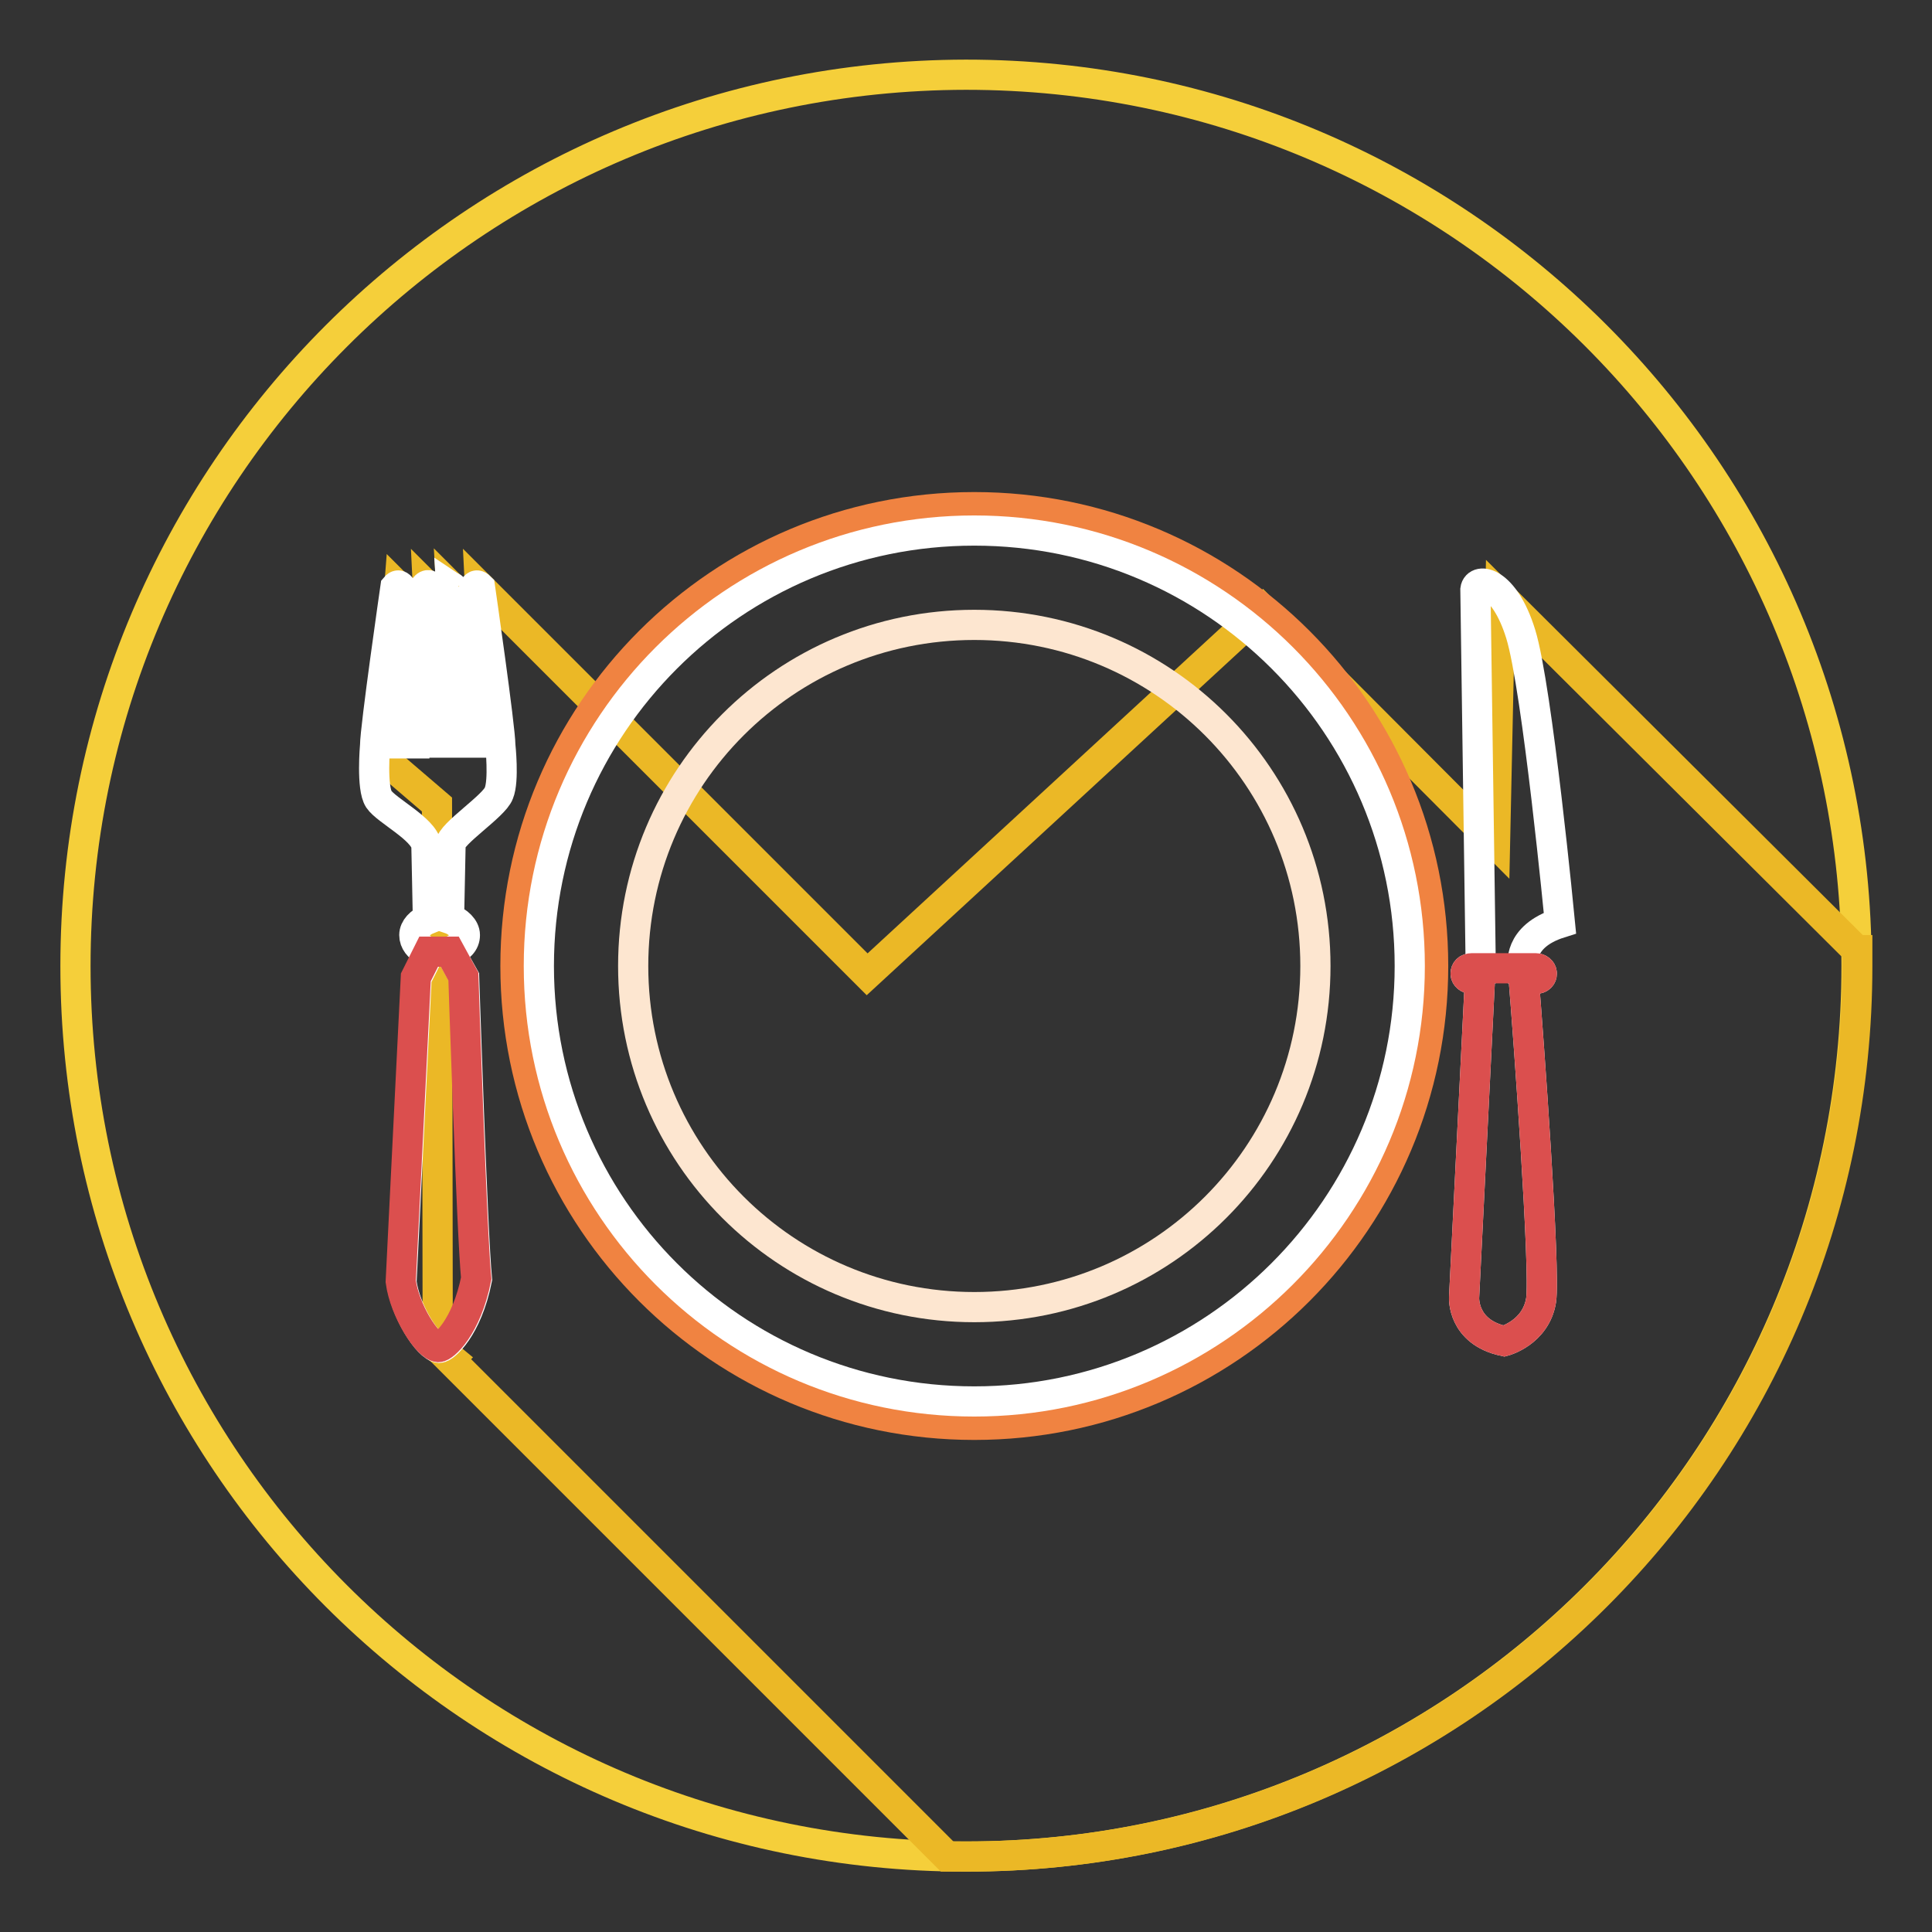 <?xml version="1.0" encoding="utf-8"?>
<!-- Svg Vector Icons : http://www.onlinewebfonts.com/icon -->
<!DOCTYPE svg PUBLIC "-//W3C//DTD SVG 1.1//EN" "http://www.w3.org/Graphics/SVG/1.1/DTD/svg11.dtd">
<svg version="1.1" xmlns="http://www.w3.org/2000/svg" xmlns:xlink="http://www.w3.org/1999/xlink" x="0px" y="0px" viewBox="0 0 256 256" enable-background="new 0 0 256 256" xml:space="preserve">
<rect x="0" y="0" width="256" height="256" fill="#333333" stroke="none"/>
<g> <path stroke-width="4" fill-opacity="0" stroke="#f5cf3a"  d="M10,128c0,65.2,52.8,118,118,118c65.2,0,118-52.8,118-118c0,0,0,0,0-0.1c0-65.2-52.8-118-118-118 C62.8,10,10,62.8,10,128z"/> <path stroke-width="4" fill-opacity="0" stroke="#ebb826"  d="M246,125.9l-47.2-47l-0.7,32.8l-30.8-30.9l-52.4,48.3L63.6,77.8l0.2,4l-4-4l0.2,3.3l-3.3-3.3l0.2,4.1l-4-4 l-1.5,19.3l-0.5,3.4l7,6l0.1,72l1.7,1.4l-0.1,0.1l65.9,65.9h2.6c65.2,0,118-52.8,118-118V125.9L246,125.9z"/> <path stroke-width="4" fill-opacity="0" stroke="#ffffff"  d="M195.5,78.1l0.7,49.7v0.5h-1.2c-0.5,0-0.8,0.3-0.8,0.7c0,0.4,0.4,0.7,0.8,0.7h1.1l-2.1,42.2 c0,0-0.3,4.6,5.3,5.8c0,0,4.2-1.1,4.9-5.4c0.6-3.8-1.7-35.3-2.3-42.6h1.6c0.5,0,0.8-0.3,0.8-0.7s-0.4-0.7-0.8-0.7h-1.7V128 c0,0-0.8-3.9,4.9-5.7c0,0-3-31.2-5.2-38.3S195.7,76.5,195.5,78.1L195.5,78.1L195.5,78.1z"/> <path stroke-width="4" fill-opacity="0" stroke="#db4f4e"  d="M196.2,128.3h-1.2c-0.5,0-0.8,0.3-0.8,0.7c0,0.4,0.4,0.7,0.8,0.7h1.1l-2.1,42.2c0,0-0.3,4.6,5.3,5.8 c0,0,4.2-1.1,4.9-5.4c0.6-3.8-1.7-35.3-2.3-42.6h1.6c0.5,0,0.8-0.3,0.8-0.7c0-0.4-0.4-0.7-0.8-0.7H196.2L196.2,128.3z"/> <path stroke-width="4" fill-opacity="0" stroke="#ffffff"  d="M59.8,77.8c0,0,1.1,16.9,1.1,20.6H63L62.8,78c0,0,0.2-0.8,0.8-0.2c0,0,2.7,18.7,2.7,21c0,0,0.5,4.6-0.2,6.3 c-0.6,1.7-6.4,5.4-6.4,6.8l-0.2,9.8c1.2,0.4,2.1,1.3,2.1,2.2c0,1-0.7,1.7-2,2.2l1.9,3.4c0,0,1.1,33.9,1.7,40 c-1.3,6.5-4.3,9.1-5,9.1c-1.5-0.1-4.5-4.9-5-8.7l2-40.3l1.7-3.4c0,0-0.2-0.1-0.5-0.2c-0.9-0.5-1.5-1.2-1.5-2.1 c0-0.9,0.8-1.7,1.8-2.1c0-0.7-0.2-9.6-0.2-9.8c-0.4-2.2-5.3-4.6-6.3-6.1c-1-1.5-0.5-7.1-0.5-7.1c0-2.3,2.7-21,2.7-21 c0.5-0.6,0.8,0.2,0.8,0.2l-0.2,20.5h1.9c0-3.5,1.4-20.7,1.4-20.7c0.5-0.6,0.8,0,0.8,0l0.9,20.6h1L59.3,78c0,0,0.3-0.6,0.8,0 L59.8,77.8z"/> <path stroke-width="4" fill-opacity="0" stroke="#db4f4e"  d="M59.6,126.1l1.8,3.3c0,0,1.1,33.9,1.7,40c-1.3,6.5-4.3,9.1-5,9.1c-1.5-0.1-4.5-4.9-5-8.7l2-40.3l1.7-3.4 L59.6,126.1L59.6,126.1z"/> <path stroke-width="4" fill-opacity="0" stroke="#f08341"  d="M68.3,128c0,33.6,27.2,60.8,60.8,60.8c33.6,0,60.8-27.2,60.8-60.8c0-33.6-27.2-60.8-60.8-60.8 C95.5,67.2,68.3,94.4,68.3,128z"/> <path stroke-width="4" fill-opacity="0" stroke="#ffffff"  d="M71.4,128c0,31.9,25.8,57.7,57.7,57.7c31.8,0,57.7-25.8,57.7-57.7c0-31.9-25.8-57.7-57.7-57.7 C97.2,70.3,71.4,96.1,71.4,128z"/> <path stroke-width="4" fill-opacity="0" stroke="#fde6d0"  d="M83.9,128c0,25,20.2,45.2,45.2,45.2s45.2-20.2,45.2-45.2c0,0,0,0,0,0c0-25-20.2-45.2-45.2-45.2 C104.1,82.8,83.9,103,83.9,128z"/></g>
</svg>